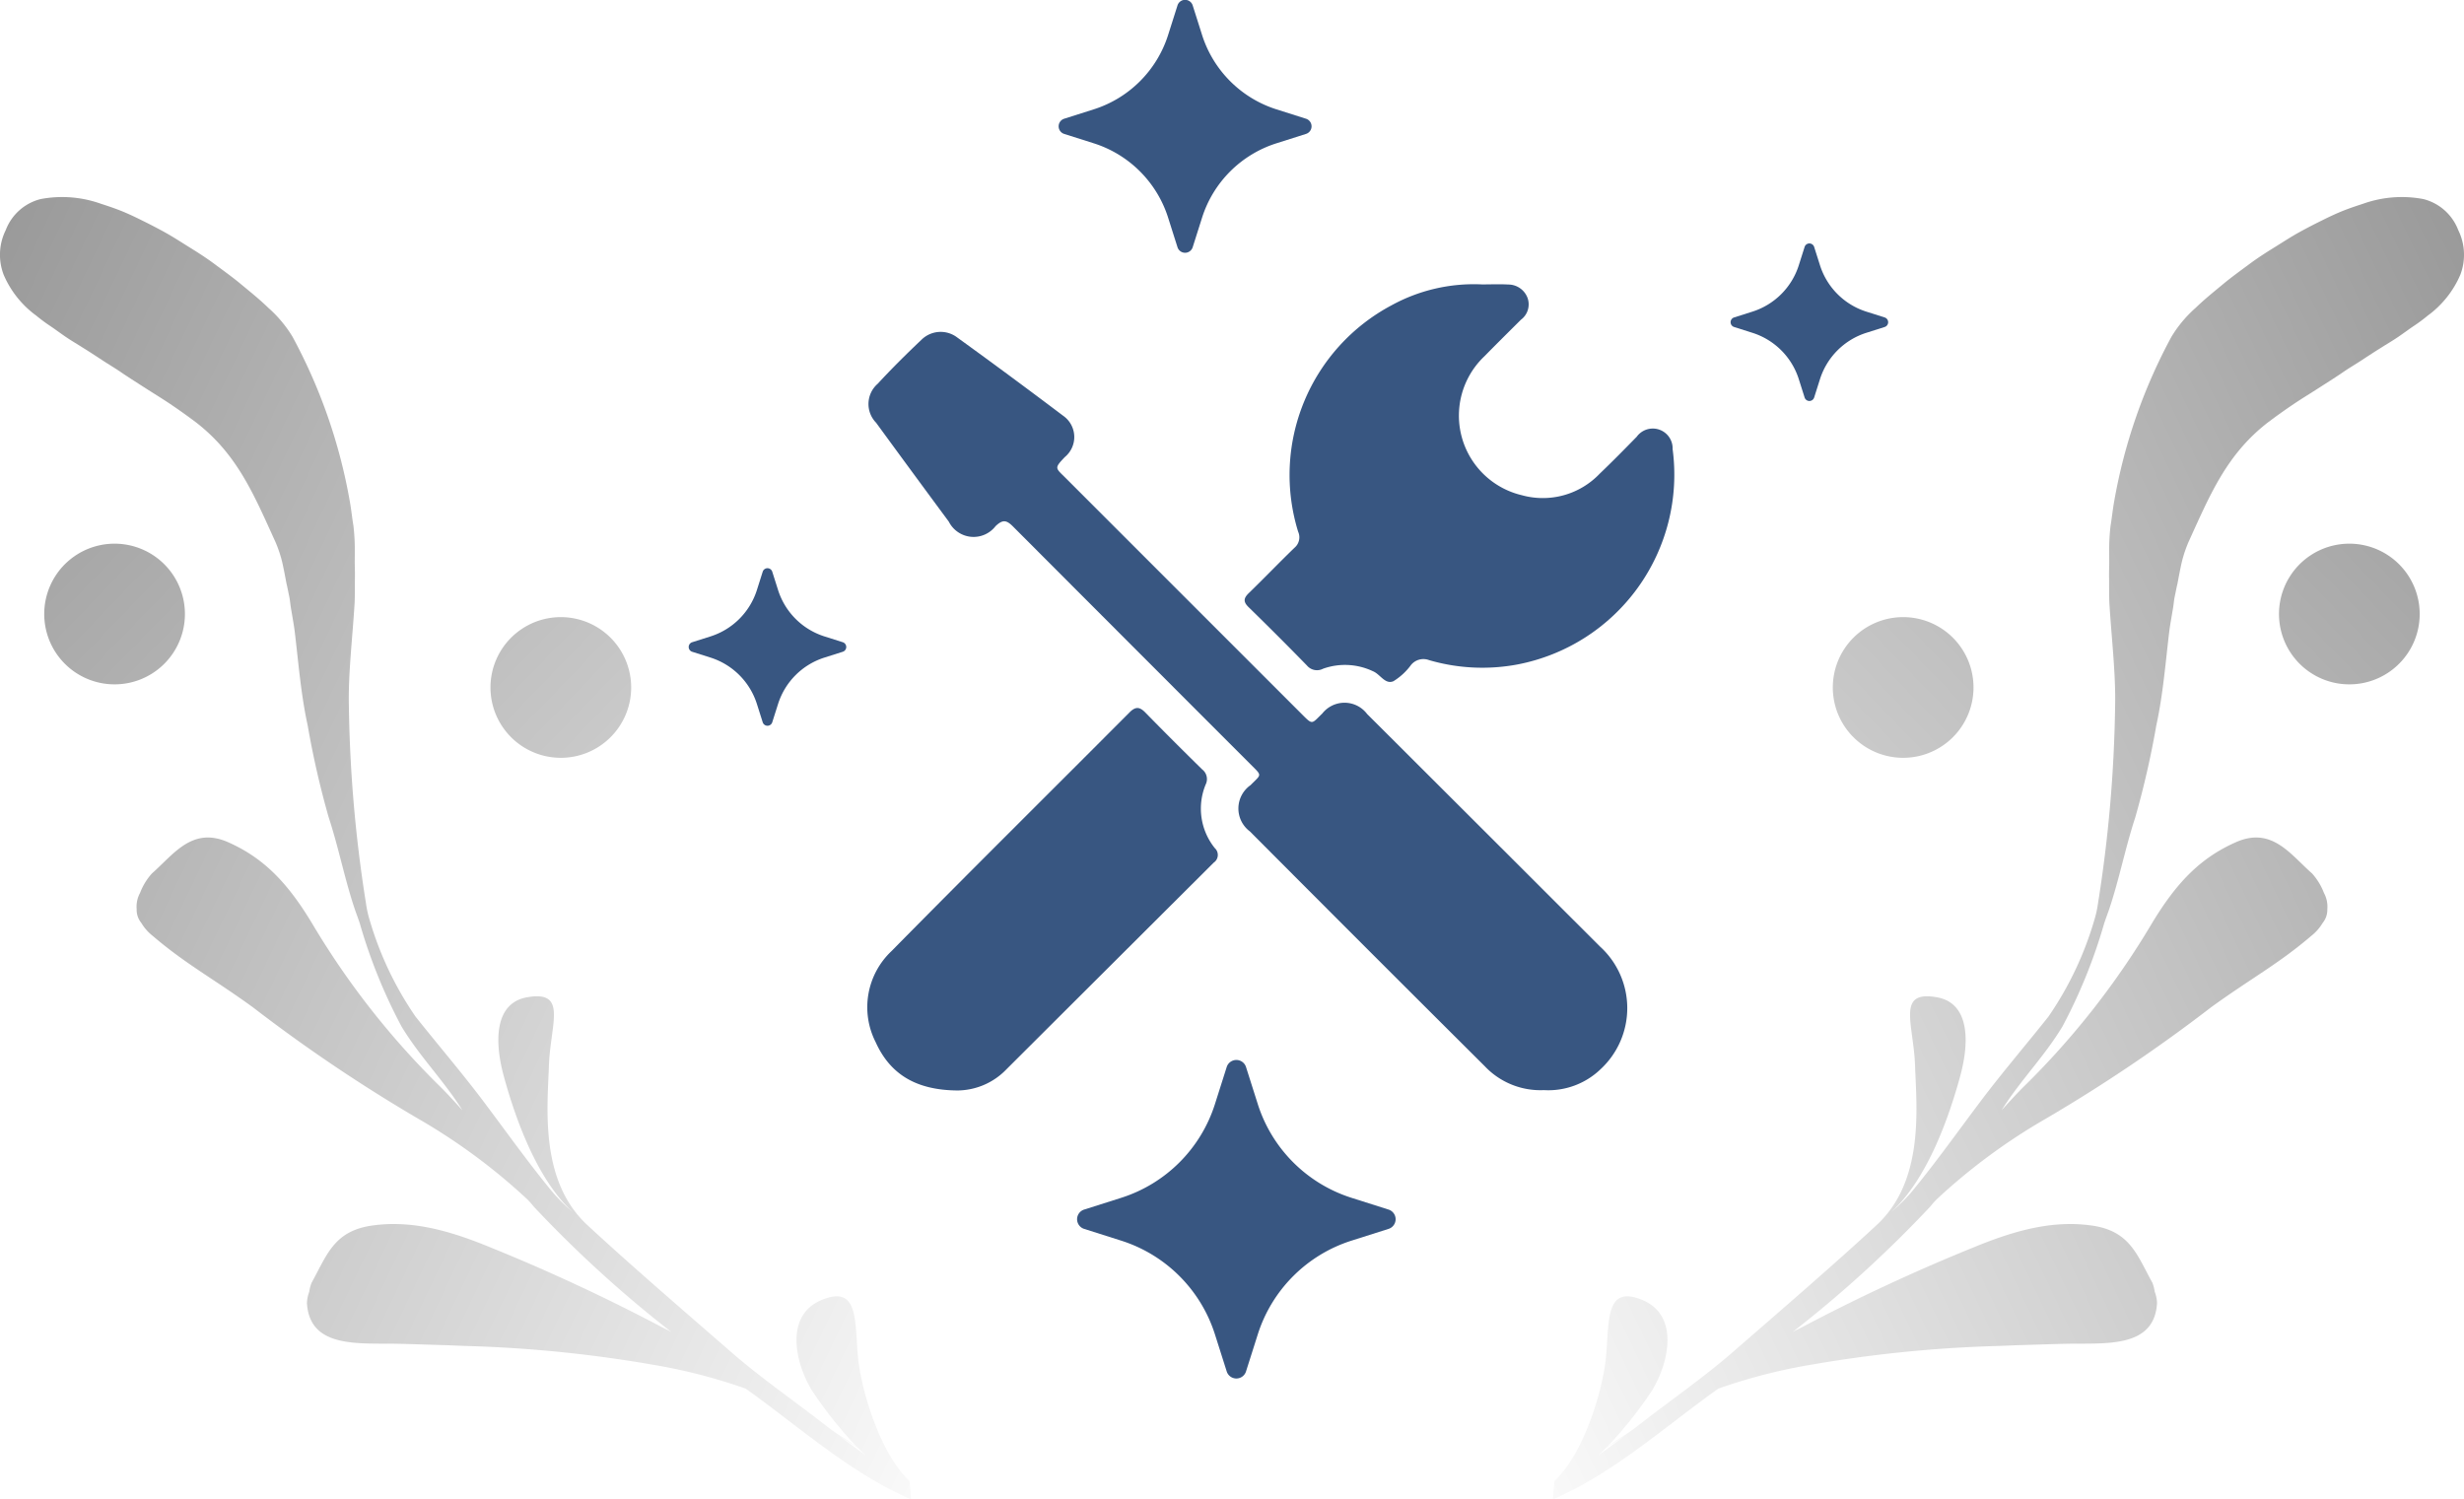 <svg xmlns="http://www.w3.org/2000/svg" xmlns:xlink="http://www.w3.org/1999/xlink" width="154.473" height="94.002" viewBox="0 0 154.473 94.002"><defs><linearGradient id="a" x1="-0.1" y1="1.004" x2="1.43" y2="-0.031" gradientUnits="objectBoundingBox"><stop offset="0" stop-opacity="0"/><stop offset="1"/></linearGradient><linearGradient id="b" x1="-5.922" y1="6.712" x2="3.983" y2="-2.869" xlink:href="#a"/><linearGradient id="c" x1="-4.023" y1="4.875" x2="5.883" y2="-4.706" xlink:href="#a"/><linearGradient id="d" x1="1.1" y1="1.004" x2="-0.43" y2="-0.031" xlink:href="#a"/><linearGradient id="e" x1="6.922" y1="6.712" x2="-2.983" y2="-2.869" xlink:href="#a"/><linearGradient id="f" x1="5.023" y1="4.875" x2="-4.883" y2="-4.706" xlink:href="#a"/></defs><g transform="translate(-4277.912 -2726.742)"><g opacity="0.5"><path d="M4407.422,2810.992c-.629.011-2.239.067-3.132.092-.306.013-.772.032-1.207.047a81.442,81.442,0,0,0-11.824,1.207,34.147,34.147,0,0,0-5.625,1.467c-3.363,2.391-6.539,5.288-10.366,6.939l.092-1.146c1.815-1.7,2.879-5.321,3.163-7.2.364-2.326-.23-5.295,2.432-4.115,2.144.949,1.662,3.736.537,5.623a26.585,26.585,0,0,1-2.787,3.511.971.971,0,0,0-.113.114.04.04,0,0,1-.029.021l-.007.009c-.013.018-.029.02-.036.029l-.014.018a.15.15,0,0,0-.049.048c-.149.143-.206.2-.354.343.568-.423,1.131-.836,1.7-1.259-.407.262-.813.523-1.211.791.58-.457,1.328-.873,1.9-1.32,1.9-1.491,4.244-3.118,5.987-4.642,2.921-2.537,6.52-5.641,9.084-8.021,3-2.774,2.5-7.351,2.408-9.99s-1.192-4.743,1.364-4.291c2.05.356,2.07,2.771,1.45,5-.7,2.553-2.05,6.405-4.305,8.464a10.851,10.851,0,0,0,1.32-1.316c1.491-1.811,2.879-3.768,4.268-5.612s2.855-3.546,4.269-5.329a21.084,21.084,0,0,0,2.882-6.081,6.427,6.427,0,0,0,.214-.97,85.648,85.648,0,0,0,1.079-12.392c.051-2.038-.239-4.413-.362-6.539-.017-.393-.011-1.122-.016-1.493s0-.453.007-.786,0-.493,0-.905a12.634,12.634,0,0,1,.088-1.614c.082-.489.131-.989.22-1.488a33.91,33.91,0,0,1,3.6-10.358,7.825,7.825,0,0,1,1.523-1.815c.559-.543,1.146-1.009,1.7-1.47s1.126-.868,1.666-1.27,1.073-.739,1.6-1.066,1.021-.65,1.522-.926.961-.512,1.429-.742c.452-.227.906-.439,1.327-.606s.852-.31,1.222-.429a7.23,7.23,0,0,1,3.8-.3,3.164,3.164,0,0,1,2.183,1.938,3.5,3.5,0,0,1,.128,2.82,6.187,6.187,0,0,1-2.046,2.554,9.876,9.876,0,0,1-.853.634c-.31.207-.63.448-.976.685s-.718.452-1.095.693c-.394.244-.785.5-1.2.773s-.861.53-1.308.846c-.45.3-.924.6-1.418.918s-1,.623-1.539.985-1.021.707-1.6,1.139c-2.617,2.015-3.653,4.56-5.007,7.531a7.966,7.966,0,0,0-.406,1.207c-.1.419-.208,1.017-.277,1.375-.085.36-.1.476-.163.768s-.06.421-.115.761-.176,1.012-.227,1.383c-.25,2.058-.393,4.012-.825,5.992a55.47,55.47,0,0,1-1.318,5.764c-.633,1.928-1.007,3.907-1.658,5.821-.1.281-.2.547-.292.828a33.271,33.271,0,0,1-2.616,6.462c-1.159,1.916-2.645,3.378-3.812,5.246.467-.512,1.018-1.119,1.514-1.6a50.311,50.311,0,0,0,7.855-10.025c1.554-2.6,3.054-4.173,5.31-5.174s3.409.748,4.782,1.956a3.873,3.873,0,0,1,.743,1.217,1.8,1.8,0,0,1,.214,1.021,1.3,1.3,0,0,1-.294.867,2.986,2.986,0,0,1-.722.817c-2.064,1.765-3.747,2.641-6.264,4.463a99.08,99.08,0,0,1-10.4,7.009,37.435,37.435,0,0,0-6.789,5.017,5.341,5.341,0,0,0-.424.475,75.025,75.025,0,0,1-8.63,7.865c.172-.1.436-.225.617-.316a117.363,117.363,0,0,1,10.678-4.97c2.715-1.124,5.06-1.733,7.471-1.389s2.837,1.875,3.791,3.587a2.489,2.489,0,0,1,.146.562,2.154,2.154,0,0,1,.145.714C4412.968,2811.315,4409.848,2810.937,4407.422,2810.992Z" fill="url(#a)"/><path d="M4422.786,2768.931a4.41,4.41,0,1,0-1.284-6.1,4.41,4.41,0,0,0,1.284,6.1Z" fill="url(#b)"/><path d="M4394.814,2773.536a4.41,4.41,0,1,0-1.284-6.1,4.41,4.41,0,0,0,1.284,6.1Z" fill="url(#c)"/></g><g transform="translate(4277.912 2739.086)" opacity="0.5"><path d="M4400.23,2810.992c.629.011,2.239.067,3.132.092.306.013.772.032,1.207.047a81.442,81.442,0,0,1,11.824,1.207,34.147,34.147,0,0,1,5.625,1.467c3.363,2.391,6.539,5.288,10.366,6.939l-.092-1.146c-1.815-1.7-2.879-5.321-3.163-7.2-.364-2.326.23-5.295-2.432-4.115-2.144.949-1.662,3.736-.537,5.623a26.585,26.585,0,0,0,2.787,3.511.971.971,0,0,1,.113.114.04.04,0,0,0,.029.021l.007.009c.013.018.029.02.036.029l.014.018a.15.15,0,0,1,.049.048c.149.143.206.2.354.343-.568-.423-1.131-.836-1.7-1.259.407.262.813.523,1.211.791-.58-.457-1.328-.873-1.9-1.32-1.9-1.491-4.244-3.118-5.987-4.642-2.921-2.537-6.52-5.641-9.084-8.021-3-2.774-2.5-7.351-2.408-9.99s1.192-4.743-1.364-4.291c-2.05.356-2.07,2.771-1.45,5,.7,2.553,2.05,6.405,4.305,8.464a10.851,10.851,0,0,1-1.32-1.316c-1.491-1.811-2.879-3.768-4.268-5.612s-2.855-3.546-4.269-5.329a21.084,21.084,0,0,1-2.882-6.081,6.427,6.427,0,0,1-.214-.97,85.648,85.648,0,0,1-1.079-12.392c-.051-2.038.239-4.413.362-6.539.017-.393.011-1.122.016-1.493s0-.453-.007-.786,0-.493,0-.905a12.634,12.634,0,0,0-.088-1.614c-.082-.489-.131-.989-.22-1.488a33.91,33.91,0,0,0-3.6-10.358,7.825,7.825,0,0,0-1.523-1.815c-.559-.543-1.146-1.009-1.7-1.47s-1.126-.868-1.666-1.27-1.073-.739-1.6-1.066-1.021-.65-1.522-.926-.961-.512-1.429-.742c-.452-.227-.906-.439-1.327-.606s-.852-.31-1.222-.429a7.23,7.23,0,0,0-3.8-.3,3.164,3.164,0,0,0-2.183,1.938,3.5,3.5,0,0,0-.128,2.82,6.187,6.187,0,0,0,2.046,2.554,9.876,9.876,0,0,0,.853.634c.31.207.63.448.976.685s.718.452,1.095.693c.394.244.785.5,1.2.773s.861.53,1.308.846c.45.3.924.6,1.418.918s1,.623,1.539.985,1.021.707,1.6,1.139c2.617,2.015,3.653,4.56,5.007,7.531a7.966,7.966,0,0,1,.406,1.207c.1.419.208,1.017.277,1.375.085.36.1.476.163.768s.06.421.115.761.176,1.012.227,1.383c.25,2.058.393,4.012.825,5.992a55.47,55.47,0,0,0,1.318,5.764c.633,1.928,1.007,3.907,1.658,5.821.1.281.2.547.292.828a33.271,33.271,0,0,0,2.616,6.462c1.159,1.916,2.645,3.378,3.812,5.246-.467-.512-1.018-1.119-1.514-1.6a50.311,50.311,0,0,1-7.855-10.025c-1.554-2.6-3.054-4.173-5.31-5.174s-3.409.748-4.782,1.956a3.873,3.873,0,0,0-.743,1.217,1.8,1.8,0,0,0-.214,1.021,1.3,1.3,0,0,0,.294.867,2.986,2.986,0,0,0,.722.817c2.064,1.765,3.747,2.641,6.264,4.463a99.08,99.08,0,0,0,10.4,7.009,37.435,37.435,0,0,1,6.789,5.017,5.341,5.341,0,0,1,.424.475,75.025,75.025,0,0,0,8.63,7.865c-.172-.1-.436-.225-.617-.316a117.363,117.363,0,0,0-10.678-4.97c-2.715-1.124-5.06-1.733-7.471-1.389s-2.837,1.875-3.791,3.587a2.489,2.489,0,0,0-.146.562,2.154,2.154,0,0,0-.145.714C4394.685,2811.315,4397.8,2810.937,4400.23,2810.992Z" transform="translate(-4375.268 -2739.086)" fill="url(#d)"/><path d="M4427.6,2768.931a4.41,4.41,0,1,1,1.284-6.1,4.41,4.41,0,0,1-1.284,6.1Z" transform="translate(-4418.006 -2739.086)" fill="url(#e)"/><path d="M4399.633,2773.536a4.41,4.41,0,1,1,1.284-6.1,4.41,4.41,0,0,1-1.284,6.1Z" transform="translate(-4362.063 -2739.086)" fill="url(#f)"/></g><path d="M4374.7,2795.088a4.8,4.8,0,0,1-3.707-1.5q-7.378-7.345-14.725-14.722a1.79,1.79,0,0,1,.045-2.9c.687-.7.744-.558.009-1.294q-7.45-7.451-14.893-14.911c-.416-.418-.649-.462-1.1-.036a1.74,1.74,0,0,1-2.934-.278q-2.289-3.093-4.557-6.2a1.68,1.68,0,0,1,.1-2.445c.883-.958,1.811-1.876,2.757-2.773a1.713,1.713,0,0,1,2.22-.134q3.348,2.421,6.645,4.911a1.626,1.626,0,0,1,.108,2.592c-.685.718-.589.672.061,1.323q7.36,7.363,14.723,14.723c.776.777.655.708,1.355.035a1.774,1.774,0,0,1,2.812.028q7.3,7.281,14.595,14.574a5.218,5.218,0,0,1,.037,7.7A4.723,4.723,0,0,1,4374.7,2795.088Z" fill="#385681"/><path d="M4370.828,2744.574c.546,0,1.094-.024,1.639.006a1.292,1.292,0,0,1,1.216.856,1.2,1.2,0,0,1-.421,1.352c-.76.757-1.523,1.511-2.274,2.277a5.128,5.128,0,0,0,2.333,8.725,4.924,4.924,0,0,0,4.877-1.347c.791-.755,1.557-1.536,2.322-2.317a1.244,1.244,0,0,1,2.252.774,12.117,12.117,0,0,1-9.721,13.5,11.929,11.929,0,0,1-5.551-.272,1,1,0,0,0-1.13.307,3.869,3.869,0,0,1-1.1,1.015c-.524.227-.828-.439-1.285-.624a4.09,4.09,0,0,0-3.124-.159.821.821,0,0,1-1.014-.2q-1.806-1.852-3.658-3.659c-.339-.331-.321-.558.011-.879.966-.936,1.9-1.911,2.865-2.844a.855.855,0,0,0,.229-1.01,12.045,12.045,0,0,1,5.845-14.185A10.721,10.721,0,0,1,4370.828,2744.574Z" fill="#385681"/><path d="M4337.948,2795.11c-2.659-.016-4.251-1.063-5.14-3.03a4.834,4.834,0,0,1,1-5.713c4.942-5.017,9.947-9.973,14.918-14.962.369-.37.628-.36.986.007,1.174,1.2,2.367,2.392,3.567,3.569a.765.765,0,0,1,.22.944,3.949,3.949,0,0,0,.572,3.991.581.581,0,0,1-.068.909q-6.5,6.479-13,12.963A4.3,4.3,0,0,1,4337.948,2795.11Z" fill="#385681"/><path d="M4356.027,2793.64l.737,2.321a9.036,9.036,0,0,0,5.879,5.88l2.321.737a.635.635,0,0,1,0,1.21l-2.321.737a9.036,9.036,0,0,0-5.879,5.88l-.737,2.321a.635.635,0,0,1-1.21,0l-.737-2.321a9.037,9.037,0,0,0-5.88-5.88l-2.321-.737a.635.635,0,0,1,0-1.21l2.321-.737a9.037,9.037,0,0,0,5.88-5.88l.737-2.321A.635.635,0,0,1,4356.027,2793.64Z" fill="#385681"/><path d="M4352.688,2727.093l.584,1.841a7.17,7.17,0,0,0,4.664,4.664l1.84.584a.5.5,0,0,1,0,.96l-1.84.584a7.166,7.166,0,0,0-4.664,4.663l-.584,1.841a.5.5,0,0,1-.96,0l-.584-1.841a7.167,7.167,0,0,0-4.663-4.663l-1.841-.584a.5.5,0,0,1,0-.96l1.841-.584a7.17,7.17,0,0,0,4.663-4.664l.584-1.841A.5.5,0,0,1,4352.688,2727.093Z" fill="#385681"/><path d="M4326.327,2762.588l.364,1.148a4.468,4.468,0,0,0,2.906,2.906l1.147.364a.314.314,0,0,1,0,.6l-1.147.364a4.467,4.467,0,0,0-2.906,2.906l-.364,1.147a.314.314,0,0,1-.6,0l-.364-1.147a4.469,4.469,0,0,0-2.906-2.906l-1.148-.364a.314.314,0,0,1,0-.6l1.148-.364a4.47,4.47,0,0,0,2.906-2.906l.364-1.148A.314.314,0,0,1,4326.327,2762.588Z" fill="#385681"/><path d="M4391.646,2742.226l.364,1.147a4.468,4.468,0,0,0,2.906,2.907l1.147.364a.314.314,0,0,1,0,.6l-1.147.364a4.469,4.469,0,0,0-2.906,2.906l-.364,1.147a.314.314,0,0,1-.6,0l-.364-1.147a4.466,4.466,0,0,0-2.907-2.906l-1.147-.364a.314.314,0,0,1,0-.6l1.147-.364a4.466,4.466,0,0,0,2.907-2.907l.364-1.147A.314.314,0,0,1,4391.646,2742.226Z" fill="#385681"/></g></svg>